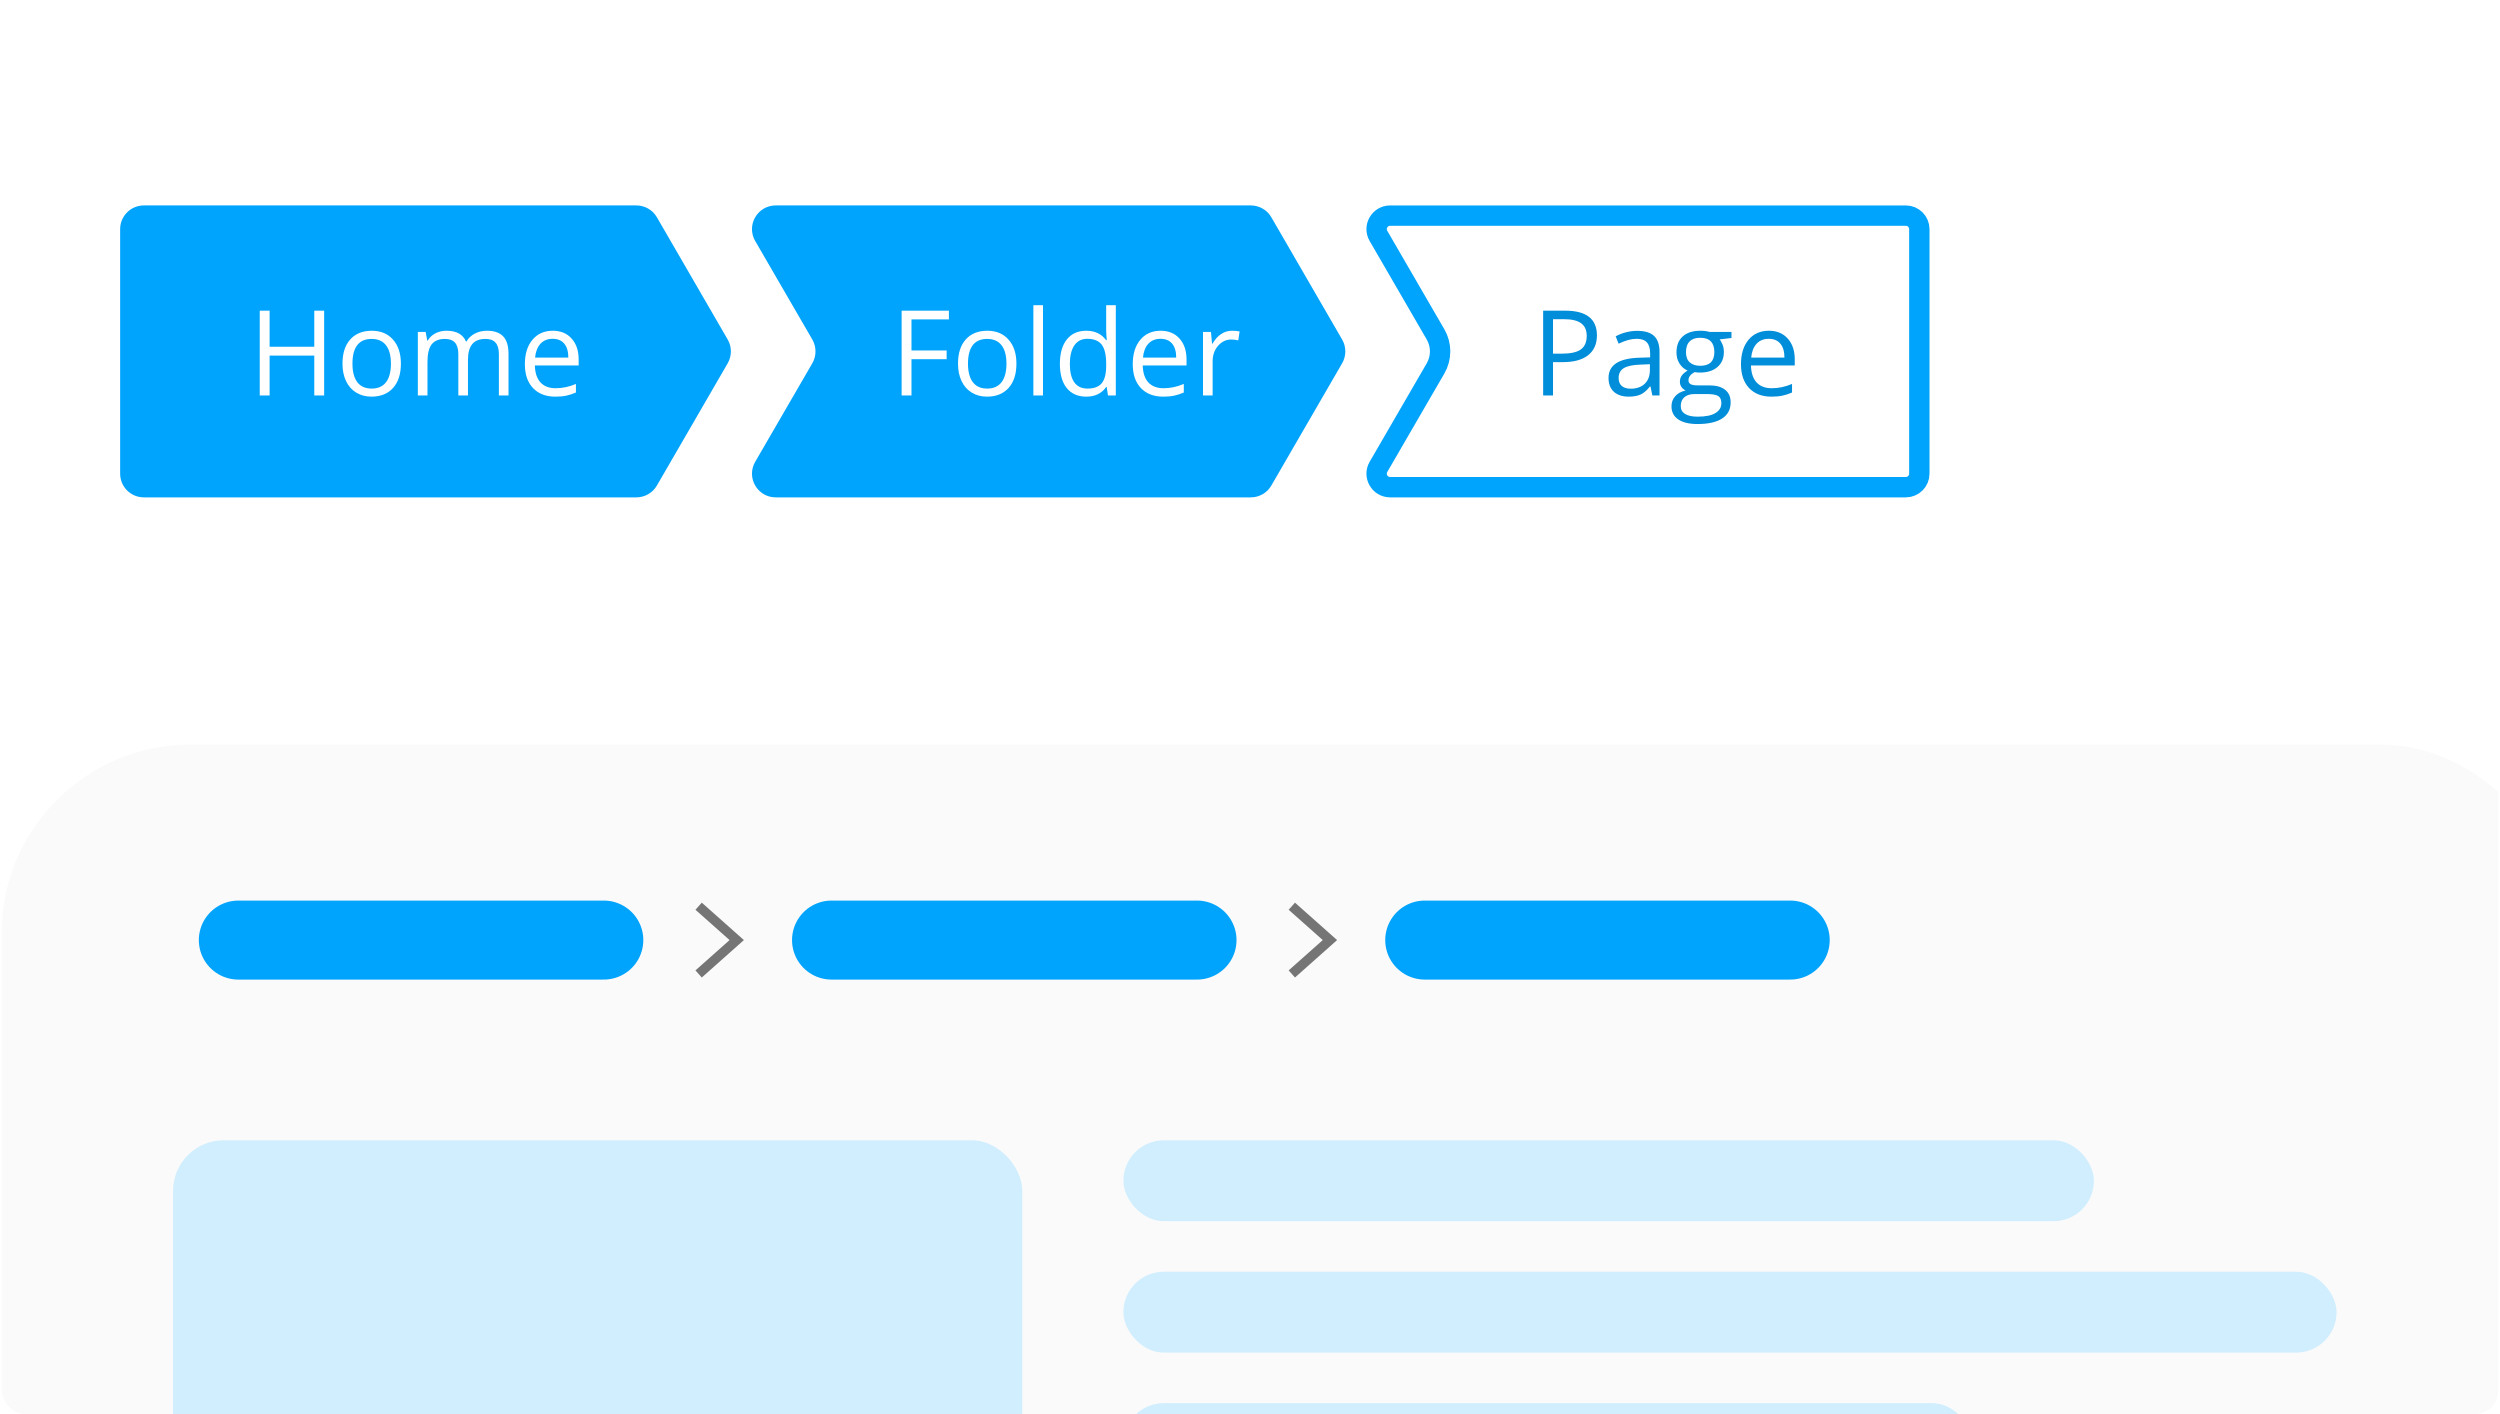 <svg width="601" height="340" viewBox="0 0 601 340" fill="none" xmlns="http://www.w3.org/2000/svg">
<g clip-path="url(#clip0_539_2392)">
<g filter="url(#filter0_dd_539_2392)">
<g clip-path="url(#clip1_539_2392)">
<rect x="0.391" y="153.855" width="617.318" height="329.107" rx="45.437" fill="#FAFAFA"/>
<path d="M57.296 200.862H145.155" stroke="#00A4FD" stroke-width="18.994" stroke-linecap="round"/>
<path d="M167.949 192.721L177.108 200.862L167.949 209.004" stroke="#757575" stroke-width="2.29"/>
<path d="M199.901 200.862H287.761" stroke="#00A4FD" stroke-width="18.994" stroke-linecap="round"/>
<path d="M310.554 192.721L319.713 200.862L310.554 209.004" stroke="#757575" stroke-width="2.29"/>
<path d="M342.506 200.862H430.366" stroke="#00A4FD" stroke-width="18.994" stroke-linecap="round"/>
<rect x="41.607" y="248.997" width="204.153" height="123.95" rx="12.152" fill="#D0EEFE"/>
<rect x="270.063" y="248.997" width="233.317" height="19.443" rx="9.722" fill="#D0EEFE"/>
<rect x="270.063" y="280.592" width="291.646" height="19.443" rx="9.722" fill="#D0EEFE"/>
<rect x="270.063" y="312.187" width="204.153" height="19.443" rx="9.722" fill="#D0EEFE"/>
<rect x="0.391" y="110.954" width="760.711" height="728.868" fill="url(#paint0_linear_539_2392)" fill-opacity="0.6"/>
</g>
</g>
<path d="M28.883 55.084C28.883 51.937 31.434 49.385 34.581 49.385H152.984C155.017 49.385 156.896 50.468 157.915 52.228L174.939 81.621C175.963 83.387 175.963 85.566 174.939 87.333L157.915 116.726C156.896 118.485 155.017 119.568 152.984 119.568H34.581C31.434 119.568 28.883 117.017 28.883 113.87V55.084Z" fill="#00A4FD"/>
<path d="M181.553 57.941C179.351 54.142 182.092 49.385 186.483 49.385H300.695C302.728 49.385 304.607 50.468 305.626 52.228L322.65 81.621C323.673 83.387 323.673 85.566 322.65 87.333L305.626 116.726C304.607 118.485 302.728 119.568 300.695 119.568H186.483C182.092 119.568 179.351 114.811 181.553 111.012L195.278 87.334C196.302 85.567 196.302 83.386 195.278 81.619L181.553 57.941Z" fill="#00A4FD"/>
<path d="M334.194 51.834H458.156C459.951 51.834 461.406 53.289 461.406 55.084V113.87C461.406 115.665 459.951 117.12 458.156 117.12H334.194C331.689 117.12 330.126 114.407 331.382 112.24L345.107 88.562C346.571 86.035 346.571 82.918 345.107 80.391L331.382 56.714C330.126 54.547 331.689 51.834 334.194 51.834Z" stroke="#00A4FD" stroke-width="4.896"/>
<g clip-path="url(#clip2_539_2392)">
<path d="M62.444 95.075V74.685H64.815V83.359H75.554V74.685H77.925V95.075H75.554V85.479H64.815V95.075H62.444ZM82.332 87.418C82.332 84.926 82.955 82.987 84.201 81.602C85.447 80.207 87.176 79.51 89.389 79.51C91.528 79.51 93.224 80.221 94.48 81.644C95.744 83.067 96.376 84.991 96.376 87.418C96.376 89.91 95.749 91.858 94.493 93.262C93.238 94.656 91.504 95.354 89.291 95.354C87.925 95.354 86.711 95.033 85.651 94.391C84.591 93.75 83.773 92.829 83.197 91.63C82.62 90.43 82.332 89.026 82.332 87.418ZM84.731 87.418C84.731 89.371 85.121 90.858 85.902 91.881C86.683 92.904 87.832 93.415 89.347 93.415C90.863 93.415 92.011 92.908 92.792 91.895C93.582 90.872 93.978 89.38 93.978 87.418C93.978 85.475 93.582 84.001 92.792 82.997C92.011 81.983 90.853 81.477 89.319 81.477C87.804 81.477 86.66 81.974 85.888 82.969C85.117 83.964 84.731 85.447 84.731 87.418ZM100.449 95.075V79.789H102.332L102.708 81.881H102.82C103.257 81.137 103.87 80.556 104.661 80.138C105.46 79.719 106.353 79.51 107.338 79.51C109.728 79.51 111.29 80.375 112.025 82.104H112.136C112.592 81.305 113.252 80.672 114.117 80.207C114.981 79.743 115.967 79.51 117.073 79.51C118.803 79.51 120.095 79.957 120.95 80.849C121.815 81.732 122.247 83.15 122.247 85.103V95.075H119.932V85.131C119.932 83.913 119.672 83.001 119.151 82.397C118.631 81.784 117.822 81.477 116.725 81.477C115.283 81.477 114.219 81.89 113.531 82.718C112.843 83.545 112.499 84.819 112.499 86.539V95.075H110.184V85.131C110.184 83.913 109.923 83.001 109.403 82.397C108.882 81.784 108.068 81.477 106.962 81.477C105.511 81.477 104.447 81.914 103.768 82.788C103.099 83.652 102.764 85.075 102.764 87.055V95.075H100.449ZM126.18 87.557C126.18 85.094 126.785 83.136 127.994 81.686C129.212 80.235 130.843 79.51 132.889 79.51C134.804 79.51 136.32 80.142 137.435 81.407C138.551 82.662 139.109 84.322 139.109 86.386V87.85H128.579C128.626 89.645 129.077 91.007 129.932 91.937C130.797 92.867 132.01 93.331 133.572 93.331C135.218 93.331 136.845 92.987 138.454 92.299V94.363C137.635 94.717 136.859 94.968 136.124 95.117C135.399 95.275 134.521 95.354 133.489 95.354C131.229 95.354 129.444 94.666 128.133 93.29C126.831 91.913 126.18 90.003 126.18 87.557ZM128.635 85.968H136.627C136.627 84.508 136.301 83.392 135.65 82.62C134.999 81.839 134.07 81.449 132.861 81.449C131.634 81.449 130.653 81.849 129.918 82.648C129.193 83.448 128.765 84.554 128.635 85.968Z" fill="white"/>
<path d="M216.749 95.075V74.685H228.115V76.79H219.12V84.252H227.572V86.358H219.12V95.075H216.749ZM230.305 87.418C230.305 84.926 230.928 82.987 232.174 81.602C233.42 80.207 235.149 79.51 237.362 79.51C239.501 79.51 241.197 80.221 242.453 81.644C243.717 83.067 244.349 84.991 244.349 87.418C244.349 89.91 243.722 91.858 242.467 93.262C241.211 94.656 239.477 95.354 237.264 95.354C235.898 95.354 234.684 95.033 233.624 94.391C232.564 93.75 231.746 92.829 231.17 91.63C230.593 90.43 230.305 89.026 230.305 87.418ZM232.704 87.418C232.704 89.371 233.094 90.858 233.875 91.881C234.656 92.904 235.805 93.415 237.32 93.415C238.836 93.415 239.984 92.908 240.765 91.895C241.555 90.872 241.951 89.38 241.951 87.418C241.951 85.475 241.555 84.001 240.765 82.997C239.984 81.983 238.827 81.477 237.292 81.477C235.777 81.477 234.633 81.974 233.861 82.969C233.09 83.964 232.704 85.447 232.704 87.418ZM248.422 95.075V73.374H250.737V95.075H248.422ZM254.796 87.474C254.796 84.954 255.353 82.997 256.469 81.602C257.585 80.207 259.138 79.51 261.127 79.51C263.201 79.51 264.791 80.263 265.897 81.769H266.078L265.981 80.668L265.925 79.594V73.374H268.24V95.075H266.357L266.051 93.025H265.925C264.856 94.577 263.257 95.354 261.127 95.354C259.128 95.354 257.571 94.67 256.455 93.303C255.349 91.937 254.796 89.993 254.796 87.474ZM257.194 87.502C257.194 89.454 257.552 90.928 258.268 91.923C258.984 92.918 260.035 93.415 261.42 93.415C263.001 93.415 264.144 92.987 264.851 92.132C265.567 91.267 265.925 89.877 265.925 87.962V87.474C265.925 85.307 265.562 83.764 264.837 82.843C264.121 81.914 262.973 81.449 261.392 81.449C260.035 81.449 258.993 81.979 258.268 83.039C257.552 84.089 257.194 85.577 257.194 87.502ZM272.313 87.557C272.313 85.094 272.917 83.136 274.126 81.686C275.344 80.235 276.975 79.51 279.021 79.51C280.936 79.51 282.452 80.142 283.568 81.407C284.683 82.662 285.241 84.322 285.241 86.386V87.85H274.711C274.758 89.645 275.209 91.007 276.064 91.937C276.929 92.867 278.142 93.331 279.704 93.331C281.35 93.331 282.977 92.987 284.586 92.299V94.363C283.768 94.717 282.991 94.968 282.257 95.117C281.531 95.275 280.653 95.354 279.621 95.354C277.361 95.354 275.576 94.666 274.265 93.29C272.963 91.913 272.313 90.003 272.313 87.557ZM274.767 85.968H282.759C282.759 84.508 282.433 83.392 281.782 82.62C281.132 81.839 280.202 81.449 278.993 81.449C277.766 81.449 276.785 81.849 276.05 82.648C275.325 83.448 274.897 84.554 274.767 85.968ZM289.202 95.075V79.789H291.113L291.378 82.62H291.489C292.057 81.625 292.74 80.858 293.54 80.319C294.339 79.78 295.218 79.51 296.175 79.51C296.854 79.51 297.463 79.566 298.002 79.677L297.682 81.825C297.049 81.686 296.492 81.616 296.008 81.616C294.771 81.616 293.712 82.118 292.828 83.122C291.954 84.126 291.517 85.377 291.517 86.874V95.075H289.202Z" fill="white"/>
<path d="M370.973 95.075V74.685H376.259C381.354 74.685 383.902 76.665 383.902 80.626C383.902 82.69 383.195 84.28 381.782 85.396C380.378 86.502 378.365 87.055 375.743 87.055H373.344V95.075H370.973ZM373.344 85.019H375.478C377.58 85.019 379.1 84.68 380.039 84.001C380.978 83.322 381.447 82.234 381.447 80.737C381.447 79.389 381.006 78.385 380.123 77.725C379.239 77.065 377.863 76.735 375.994 76.735H373.344V85.019ZM386.691 90.849C386.691 87.762 389.16 86.144 394.097 85.995L396.691 85.912V84.963C396.691 83.764 396.431 82.881 395.91 82.314C395.399 81.737 394.576 81.449 393.442 81.449C392.168 81.449 390.727 81.839 389.118 82.62L388.407 80.849C389.16 80.44 389.983 80.119 390.875 79.887C391.777 79.654 392.679 79.538 393.581 79.538C395.403 79.538 396.752 79.942 397.626 80.751C398.509 81.56 398.951 82.857 398.951 84.643V95.075H397.235L396.775 92.899H396.663C395.901 93.857 395.138 94.507 394.376 94.852C393.623 95.186 392.679 95.354 391.545 95.354C390.029 95.354 388.839 94.963 387.975 94.182C387.119 93.401 386.691 92.29 386.691 90.849ZM389.118 90.877C389.118 91.713 389.369 92.35 389.871 92.787C390.383 93.224 391.094 93.443 392.005 93.443C393.446 93.443 394.576 93.048 395.394 92.257C396.222 91.467 396.635 90.361 396.635 88.938V87.557L394.32 87.655C392.479 87.72 391.15 88.008 390.332 88.52C389.523 89.022 389.118 89.808 389.118 90.877ZM401.824 97.669C401.824 96.739 402.121 95.935 402.716 95.256C403.311 94.577 404.148 94.117 405.227 93.875C404.836 93.699 404.506 93.424 404.236 93.052C403.976 92.68 403.846 92.248 403.846 91.755C403.846 91.198 403.995 90.709 404.292 90.291C404.59 89.873 405.059 89.468 405.701 89.078C404.91 88.752 404.264 88.199 403.762 87.418C403.269 86.637 403.023 85.744 403.023 84.74C403.023 83.067 403.525 81.779 404.529 80.877C405.533 79.966 406.956 79.51 408.797 79.51C409.597 79.51 410.317 79.603 410.959 79.789H416.245V81.254L413.413 81.588C413.674 81.914 413.906 82.341 414.111 82.871C414.315 83.392 414.418 83.982 414.418 84.643C414.418 86.139 413.906 87.334 412.883 88.227C411.861 89.12 410.457 89.566 408.671 89.566C408.216 89.566 407.788 89.529 407.388 89.454C406.403 89.975 405.91 90.63 405.91 91.421C405.91 91.839 406.082 92.15 406.426 92.355C406.77 92.55 407.36 92.648 408.197 92.648H410.903C412.558 92.648 413.827 92.997 414.71 93.694C415.603 94.391 416.049 95.405 416.049 96.734C416.049 98.427 415.371 99.714 414.013 100.598C412.656 101.49 410.675 101.936 408.072 101.936C406.073 101.936 404.529 101.565 403.441 100.821C402.363 100.077 401.824 99.026 401.824 97.669ZM404.055 97.641C404.055 98.468 404.404 99.096 405.101 99.524C405.798 99.951 406.798 100.165 408.1 100.165C410.043 100.165 411.479 99.872 412.409 99.287C413.348 98.71 413.818 97.924 413.818 96.93C413.818 96.102 413.562 95.526 413.051 95.2C412.539 94.884 411.577 94.726 410.164 94.726H407.388C406.338 94.726 405.519 94.977 404.934 95.479C404.348 95.981 404.055 96.702 404.055 97.641ZM405.31 84.684C405.31 85.754 405.612 86.563 406.217 87.111C406.821 87.66 407.663 87.934 408.741 87.934C411.001 87.934 412.13 86.837 412.13 84.643C412.13 82.346 410.987 81.198 408.699 81.198C407.612 81.198 406.775 81.491 406.189 82.076C405.603 82.662 405.31 83.531 405.31 84.684ZM418.532 87.557C418.532 85.094 419.136 83.136 420.345 81.686C421.563 80.235 423.195 79.51 425.24 79.51C427.156 79.51 428.671 80.142 429.787 81.407C430.903 82.662 431.46 84.322 431.46 86.386V87.85H420.931C420.977 89.645 421.428 91.007 422.283 91.937C423.148 92.867 424.362 93.331 425.924 93.331C427.569 93.331 429.196 92.987 430.805 92.299V94.363C429.987 94.717 429.21 94.968 428.476 95.117C427.751 95.275 426.872 95.354 425.84 95.354C423.581 95.354 421.795 94.666 420.484 93.29C419.183 91.913 418.532 90.003 418.532 87.557ZM420.986 85.968H428.978C428.978 84.508 428.652 83.392 428.002 82.62C427.351 81.839 426.421 81.449 425.212 81.449C423.985 81.449 423.004 81.849 422.27 82.648C421.544 83.448 421.117 84.554 420.986 85.968Z" fill="#008DD9"/>
</g>
</g>
<defs>
<filter id="filter0_dd_539_2392" x="-200.672" y="-47.208" width="1019.44" height="731.232" filterUnits="userSpaceOnUse" color-interpolation-filters="sRGB">
<feFlood flood-opacity="0" result="BackgroundImageFix"/>
<feColorMatrix in="SourceAlpha" type="matrix" values="0 0 0 0 0 0 0 0 0 0 0 0 0 0 0 0 0 0 127 0" result="hardAlpha"/>
<feOffset/>
<feGaussianBlur stdDeviation="100.531"/>
<feColorMatrix type="matrix" values="0 0 0 0 0 0 0 0 0 0 0 0 0 0 0 0 0 0 0.04 0"/>
<feBlend mode="normal" in2="BackgroundImageFix" result="effect1_dropShadow_539_2392"/>
<feColorMatrix in="SourceAlpha" type="matrix" values="0 0 0 0 0 0 0 0 0 0 0 0 0 0 0 0 0 0 127 0" result="hardAlpha"/>
<feOffset dy="25.133"/>
<feGaussianBlur stdDeviation="50.266"/>
<feColorMatrix type="matrix" values="0 0 0 0 0 0 0 0 0 0 0 0 0 0 0 0 0 0 0.12 0"/>
<feBlend mode="normal" in2="effect1_dropShadow_539_2392" result="effect2_dropShadow_539_2392"/>
<feBlend mode="normal" in="SourceGraphic" in2="effect2_dropShadow_539_2392" result="shape"/>
</filter>
<linearGradient id="paint0_linear_539_2392" x1="380.747" y1="110.954" x2="380.747" y2="839.822" gradientUnits="userSpaceOnUse">
<stop offset="0.604" stop-color="#E5E5E5" stop-opacity="0"/>
<stop offset="0.754" stop-color="#E5E5E5" stop-opacity="0.75"/>
</linearGradient>
<clipPath id="clip0_539_2392">
<rect x="0.391" width="600.224" height="340" rx="5.698" fill="white"/>
</clipPath>
<clipPath id="clip1_539_2392">
<rect x="0.391" y="153.855" width="617.318" height="329.107" rx="45.437" fill="white"/>
</clipPath>
<clipPath id="clip2_539_2392">
<rect width="377.61" height="41" fill="white" transform="translate(55.56 64.075)"/>
</clipPath>
</defs>
</svg>

